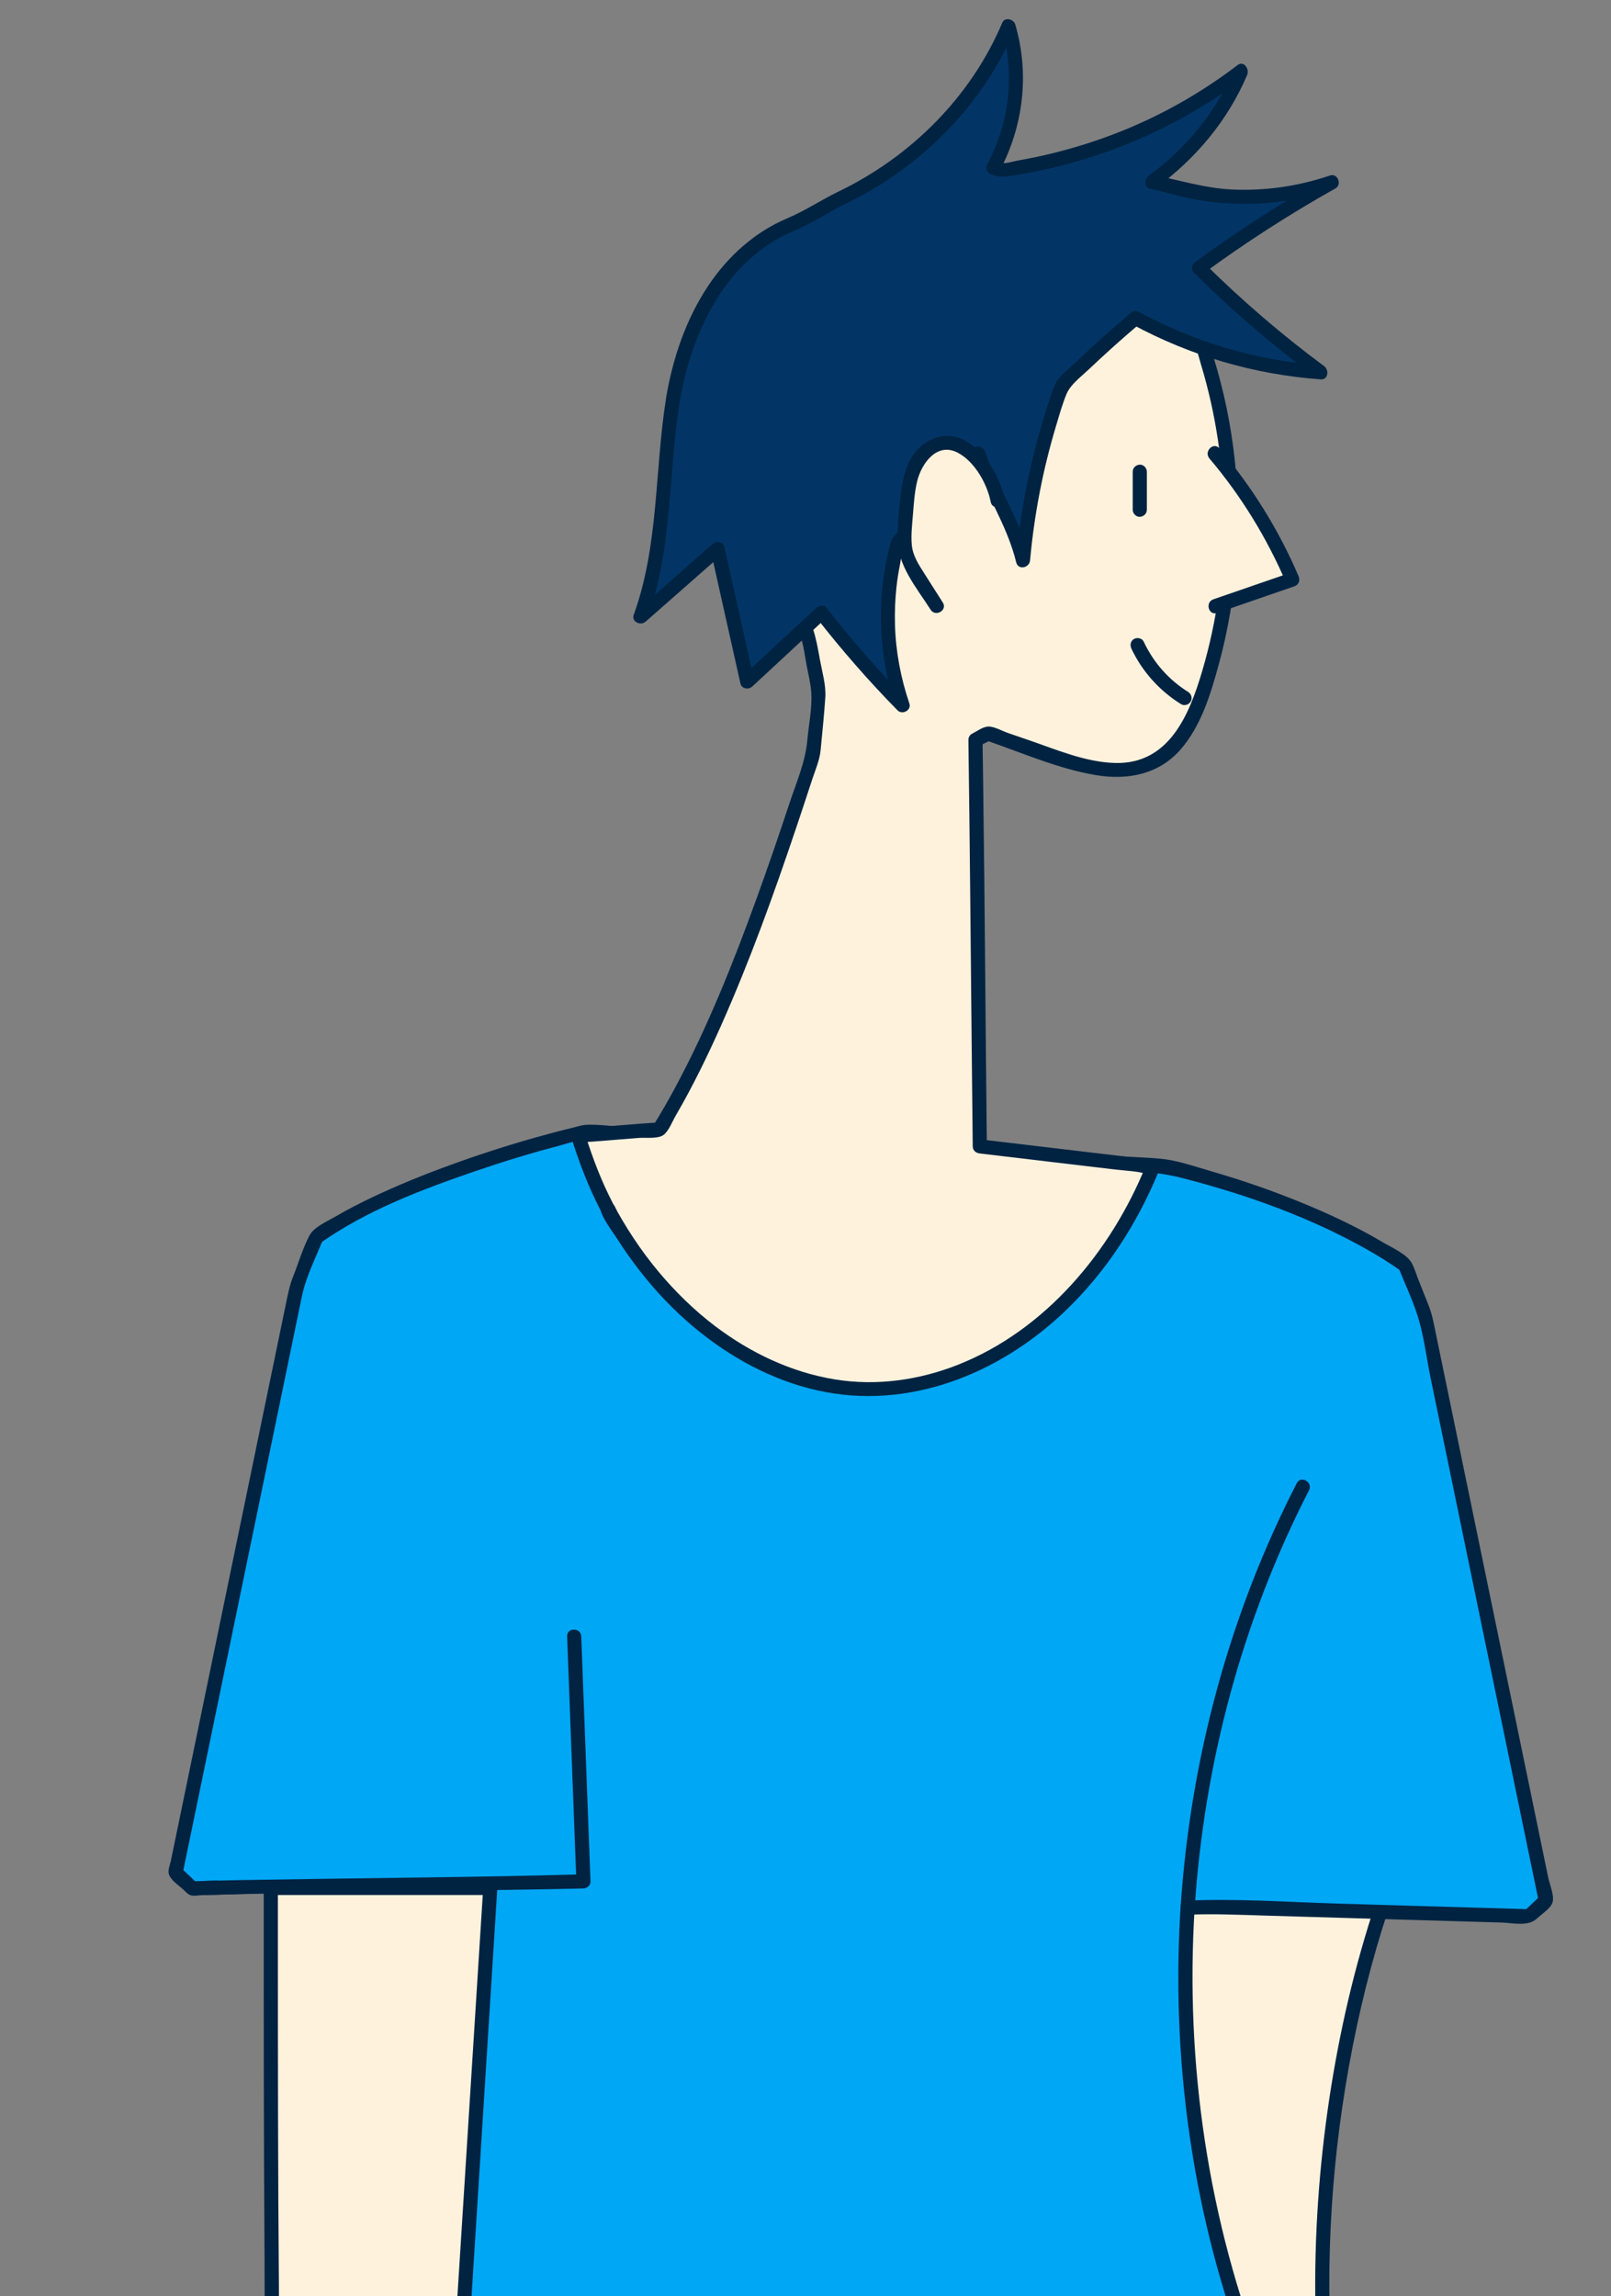<?xml version="1.0" encoding="UTF-8"?>
<svg id="_レイヤー_2" data-name="レイヤー_2" xmlns="http://www.w3.org/2000/svg" width="205" height="292.197" xmlns:xlink="http://www.w3.org/1999/xlink" viewBox="0 0 205 292.197">
  <rect x="0" y="0" width="205" height="292.197" fill="#808080" stroke="none"/>
  <defs>
    <style>
      .cls-1 {
        fill: #00a7f5;
      }

      .cls-2 {
        fill: none;
      }

      .cls-3 {
        fill: #002342;
      }

      .cls-4 {
        fill: #fff2dc;
      }

      .cls-5 {
        fill: #023566;
      }

      .cls-6 {
        clip-path: url(#clippath);
      }
    </style>
    <clipPath id="clippath">
      <rect class="cls-2" width="205" height="292.197" transform="translate(205 292.197) rotate(180)"/>
    </clipPath>
  </defs>
  <g id="_レイヤー_24" data-name="レイヤー_24">
    <g class="cls-6">
      <g>
        <path class="cls-4" d="M137.266,301.462c.851-17.795,1.702-48.487,2.554-66.282l.556-1.264c8.884.076,17.767.153,26.651.229,3.769.032,7.792.141,10.895,2.28l.069.236c-7.692,19.764-10.911,43.65-9.347,64.8"/>
        <path class="cls-3" d="M138.166,301.462c.875-18.375,1.357-36.767,2.077-55.148.092-2.348.188-4.695.29-7.042.047-1.072.095-2.144.145-3.216.009-.188.003-.397.028-.586-.039.297-.005-.045.035-.163.108-.317.276-.629.412-.936l-.777.446c6.58.057,13.161.113,19.741.17,3.048.026,6.104-.009,9.151.103,2.879.105,5.747.498,8.199,2.114l-.414-.538c.094.322-.66,1.674-.827,2.132-.391,1.069-.766,2.144-1.128,3.223-.687,2.05-1.323,4.116-1.911,6.197-1.177,4.164-2.163,8.382-2.973,12.633-1.632,8.565-2.577,17.27-2.804,25.987-.127,4.877-.02,9.758.333,14.625.083,1.149,1.884,1.158,1.8,0-.996-13.764-.061-27.687,2.618-41.221,1.327-6.701,3.09-13.322,5.369-19.764.283-.801.575-1.599.874-2.394.198-.525.555-1.085.453-1.661-.21-1.182-2.201-1.768-3.179-2.118-2.91-1.043-6.095-1.035-9.146-1.062-8.719-.077-17.438-.15-26.157-.225-.288-.002-.655.167-.777.446-.196.446-.464.903-.601,1.371-.243.831-.149,1.859-.188,2.726-.095,2.109-.184,4.218-.269,6.327-.187,4.633-.358,9.267-.525,13.9-.353,9.833-.682,19.668-1.056,29.501-.18,4.726-.368,9.451-.594,14.175-.055,1.158,1.745,1.155,1.8,0h0Z"/>
      </g>
      <g>
        <path class="cls-1" d="M46.931,301.462c3.857-18.831,4.964-40.975,3.274-60.123l-.5-1.786c-8.409.247-16.819.494-25.228.741l-2.124-2.014c5.132-24.844,10.264-49.689,15.396-74.533l2.507-6.307c8.06-5.775,24.677-11.246,34.352-13.417l73.271,4.338c9.675,2.171,22.858,6.855,30.918,12.63l2.507,6.307c5.132,24.844,10.264,49.689,15.396,74.533l-2.124,2.014c-13.655-.401-27.31-.802-40.965-1.204l-2.484.108c-1.28,19.929,1.704,40.135,9.047,58.712"/>
        <path class="cls-3" d="M47.799,301.701c3.446-16.937,4.62-34.418,3.873-51.675-.154-3.571-.132-7.259-1.099-10.712-.104-.372-.473-.672-.868-.661-8.409.247-16.819.494-25.228.741l.636.264c-.708-.671-1.416-1.343-2.124-2.014l.231.876c5.065-24.52,10.13-49.039,15.194-73.559.518-2.505,1.764-4.908,2.708-7.281l-.414.538c5.917-4.196,12.975-6.857,19.789-9.193,3.513-1.204,7.068-2.291,10.66-3.232,1.242-.326,2.563-.852,3.844-.845,2.006.01,4.035.239,6.037.357l11.465.679c9.892.586,19.785,1.171,29.677,1.757,7.592.449,15.184.899,22.775,1.348,2.092.124,3.715.356,5.787.894,7.94,2.061,15.844,4.889,23.015,8.904,1.576.882,3.109,1.837,4.582,2.883l-.414-.538c.817,2.055,1.798,4.104,2.468,6.211.8,2.517,1.114,5.302,1.648,7.891l1.912,9.256c2.516,12.179,5.031,24.357,7.547,36.536,1.442,6.982,2.885,13.965,4.327,20.947l.231-.876c-.708.671-1.416,1.343-2.124,2.014l.636-.264c-8.076-.237-16.153-.475-24.229-.712-6.388-.188-12.833-.662-19.219-.384-.509.022-.868.395-.9.9-.972,15.525.584,31.212,4.787,46.198,1.212,4.322,2.65,8.577,4.293,12.754.419,1.066,2.16.602,1.736-.479-7.296-18.556-10.259-38.591-9.015-58.473l-.9.9c3.329-.145,6.646.014,9.977.112,4.996.147,9.991.294,14.987.44s9.991.294,14.987.44c1.51.044,3.367.566,4.534-.541.562-.532,1.721-1.254,1.955-2.032.252-.837-.38-2.317-.553-3.158l-.755-3.654c-.503-2.436-1.006-4.871-1.509-7.307-1.006-4.871-2.013-9.743-3.019-14.614-2.013-9.743-4.025-19.486-6.038-29.229-1.006-4.871-2.013-9.743-3.019-14.614-.241-1.169-.44-2.276-.878-3.378l-1.285-3.233c-.275-.692-.492-1.463-.843-2.121-.629-1.181-2.574-2.013-3.704-2.684-3.336-1.982-6.867-3.625-10.457-5.091-3.718-1.519-7.524-2.829-11.382-3.945-2.065-.597-4.275-1.388-6.422-1.592-1.697-.161-3.415-.202-5.116-.303-8.135-.482-16.27-.963-24.405-1.445-9.513-.563-19.026-1.126-28.538-1.69-3.428-.203-6.856-.406-10.283-.609-1.531-.091-3.138-.335-4.674-.277-.627.024-1.272.244-1.88.392-1.582.383-3.154.801-4.72,1.244-3.572,1.011-7.109,2.151-10.598,3.418s-6.934,2.654-10.28,4.254c-1.529.731-3.037,1.508-4.501,2.362-1.027.599-2.759,1.333-3.322,2.409-.862,1.646-1.409,3.545-2.095,5.271-.422,1.063-.628,2.089-.862,3.223l-1.509,7.307c-2.013,9.743-4.025,19.486-6.038,29.229-2.013,9.743-4.025,19.486-6.038,29.229l-.755,3.654-.352,1.705c-.099.478-.368,1.094-.268,1.577.17.815,1.327,1.541,1.896,2.08.262.248.522.564.873.683.425.144,1.046.008,1.476-.004l1.979-.058,7.42-.218c4.864-.143,9.728-.286,14.593-.429l-.868-.661c.809,2.889.824,5.921.973,8.91.212,4.255.291,8.516.252,12.776-.08,8.578-.631,17.158-1.696,25.671-.59,4.718-1.355,9.413-2.303,14.072-.23,1.131,1.505,1.615,1.736.479h0Z"/>
      </g>
      <path class="cls-3" d="M165.017,188.732c-8.616,16.764-13.553,35.225-14.791,54.018-.076,1.156,1.724,1.152,1.8,0,1.216-18.464,6.081-36.639,14.546-53.109.529-1.029-1.024-1.94-1.554-.908h0Z"/>
      <g>
        <path class="cls-1" d="M73.065,208.236l1.176,31.168c-5.246.154-42.67.683-47.915.837"/>
        <path class="cls-3" d="M72.165,208.236c.392,10.389.784,20.779,1.176,31.168l.9-.9c-13.483.39-26.979.455-40.466.689-2.483.043-4.967.076-7.449.148-1.156.033-1.161,1.834,0,1.8,13.483-.39,26.979-.455,40.466-.689,2.483-.043,4.967-.076,7.449-.148.472-.014.919-.401.9-.9-.392-10.389-.784-20.779-1.176-31.168-.044-1.155-1.844-1.16-1.8,0h0Z"/>
      </g>
      <g>
        <path class="cls-4" d="M58.579,300.531c1.42-22.473,2.389-37.818,3.809-60.29h-27.926c-.029,112.459,1.074,40.034,1.617,60.29"/>
        <path class="cls-3" d="M59.479,300.531c.975-15.435,1.95-30.871,2.925-46.306l.883-13.984c.031-.486-.437-.9-.9-.9h-27.926c-.487,0-.9.412-.9.9-.004,15.613-.007,31.228.1,46.841.039,5.606-.049,11.25.283,16.85.044.744.353,3.124,1.697,1.804.455-.447.403-1.347.455-1.93.173-1.915.252-3.838.424-5.753.016-.18.035-.36.052-.541.028-.29.022-.326.022-.202,0-.051.014-.226.05-.265.132-.143-.361.226-.065.143-.101.028-.33.342-.517.391-1.188.313-.632-.139-.996-.401.131.094-1.662-.884-.079-.192.021.009.055.209.046.22.048-.062-.031-.292-.007-.02.009.097.018.195.025.293.039.588.066,1.176.087,1.764.015.429.028.859.04,1.288.031,1.156,1.831,1.161,1.8,0-.032-1.168.002-2.384-.174-3.543-.085-.561-.248-1.178-.978-1.177-.581,0-.829.446-.952.924-.436,1.694-.326,3.661-.449,5.397-.058.816-.108,1.635-.209,2.447.047-.373.053.068-.021.109-.015.008-.006.096-.024.1-.049.012.145-.284.2-.328.928-.737,1.088.009,1.459.358-.02-.019-.006-.095-.026-.107-.031-.018.009.181-.015-.149-.346-4.675-.261-9.403-.301-14.087-.122-14.181-.123-28.363-.127-42.545,0-2.563,0-5.126,0-7.689l-.9.9c8.153,0,16.306,0,24.459,0h3.467l-.9-.9c-.975,15.435-1.95,30.871-2.925,46.306-.294,4.661-.589,9.323-.883,13.984-.073,1.157,1.727,1.152,1.8,0h0Z"/>
      </g>
      <g>
        <path class="cls-4" d="M77.245,153.634c-1.547-2.915-2.661-5.86-3.68-9.14,3.504-.201,6.81-.571,10.314-.773,8.213-13.138,14.823-33.117,19.607-47.853l.675-7.607c-.367-2.35-.789-4.692-1.265-7.024l-2.327-7.173c2.27-11.321,3.679-22.815,4.211-34.349l.874-.847c15.148.653,28.08-2.253,43.228-1.6l3.385,4.669c5.486,14.564,5.819,31.011.926,45.785-1.22,3.683-3.013,7.553-6.479,9.294-3.943,1.981-8.667.572-12.84-.865-2.712-.933-5.425-1.867-8.137-2.8l-1.607.802.099,7.119c.151,12.922.301,31.684.452,44.606,7.071.838,14.143,1.675,21.214,2.513l.744.272c-6.831,16.922-21.537,28.439-36.555,28.111-12.953-.282-25.434-9.362-32.709-22.894,0,0-.189-.162-.129-.246Z"/>
        <path class="cls-3" d="M78.022,153.18c-1.496-2.856-2.626-5.852-3.589-8.925l-.868,1.139c2.576-.154,5.144-.397,7.717-.595.85-.065,2.437.149,3.142-.371.668-.492,1.132-1.722,1.545-2.432,2.164-3.725,4.057-7.604,5.807-11.538,3.648-8.202,6.694-16.661,9.554-25.164.678-2.015,1.344-4.033,2.005-6.054.403-1.234.966-2.489,1.089-3.786.212-2.235.45-4.477.596-6.717.101-1.548-.389-3.182-.667-4.701-.242-1.319-.456-2.631-.87-3.906l-1.145-3.529c-.262-.806-.814-1.835-.872-2.687-.011-.159.154-.53.208-.806.14-.718.277-1.437.41-2.157.266-1.439.518-2.881.757-4.325.49-2.968.92-5.945,1.296-8.929.752-5.971,1.26-11.97,1.544-17.981l-.264.636.874-.847-.636.264c14.449.587,28.779-2.188,43.228-1.6l-.777-.446c.777,1.072,1.554,2.143,2.331,3.215.331.457.748.914,1.022,1.41.66,1.19.975,2.738,1.368,4.038,1.909,6.312,2.879,12.884,2.91,19.476s-.887,13.174-2.747,19.499c-1.651,5.612-4.243,11.93-11.128,11.727-3.756-.111-7.407-1.687-10.912-2.893-.904-.311-1.808-.622-2.712-.933-.67-.231-1.771-.846-2.5-.81-.676.033-1.475.632-2.062.925-.275.137-.45.478-.446.777.178,12.862.287,25.725.413,38.588.043,4.379.087,8.758.138,13.137.006.529.411.842.9.9,3.865.458,7.729.916,11.594,1.374,1.891.224,3.782.448,5.673.672,1.479.175,3.048.194,4.452.707l-.629-1.107c-4.437,10.874-12.762,20.86-23.891,25.25-4.962,1.957-10.377,2.718-15.662,1.851-5.553-.912-10.737-3.384-15.205-6.767-2.662-2.015-5.069-4.374-7.211-6.933-1.133-1.354-2.185-2.773-3.162-4.243-.519-.781-1.017-1.577-1.492-2.386-.206-.349-.407-.701-.605-1.055-.084-.151-.546-1.173-.43-.745-.304-1.116-2.041-.643-1.736.479.351,1.288,1.447,2.652,2.163,3.776.895,1.405,1.86,2.763,2.884,4.077,2.004,2.572,4.257,4.951,6.753,7.052,4.585,3.858,9.991,6.847,15.869,8.154,11.553,2.569,23.082-2.082,31.445-10.054,5.276-5.03,9.269-11.246,12.015-17.976.194-.476-.217-.957-.629-1.107-1.26-.46-2.615-.497-3.944-.655-2.056-.244-4.111-.487-6.167-.731-4.029-.477-8.058-.955-12.087-1.432l.9.9c-.176-15.11-.253-30.222-.462-45.332l-.089-6.392-.446.777,1.607-.802-.694.091c4.565,1.571,9.223,3.632,14.005,4.42,3.946.65,7.892-.083,10.641-3.172,2.674-3.006,3.906-7.108,4.945-10.91,1.212-4.435,1.966-8.999,2.282-13.586.637-9.235-.557-18.631-3.559-27.39-.395-1.153-.739-2.059-1.439-3.023l-2.158-2.976c-.175-.242-.337-.518-.536-.74-.596-.661-1.407-.501-2.256-.526-2.45-.071-4.903-.052-7.352.029-9.724.324-19.39,1.659-29.127,1.717-1.196.007-2.393-.004-3.588-.035-.843-.022-1.735-.26-2.424.289-.295.235-.747.605-.927.945-.461.867-.219,2.406-.277,3.377-.307,5.195-.792,10.379-1.452,15.541s-1.772,10.257-2.526,15.406c-.114.782.162,1.365.405,2.113l1.156,3.563c.238.732.511,1.463.715,2.205.272.987.407,2.039.591,3.046.217,1.186.548,2.433.623,3.638.122,1.952-.331,4.083-.504,6.032-.246,2.771-1.394,5.378-2.27,8.021-1.339,4.039-2.715,8.067-4.165,12.068-2.969,8.191-6.207,16.337-10.33,24.025-.904,1.687-1.858,3.345-2.869,4.971l.777-.446c-3.442.205-6.872.567-10.314.773-.56.033-1.052.551-.868,1.139,1.009,3.219,2.203,6.363,3.77,9.355.538,1.026,2.092.118,1.554-.908Z"/>
      </g>
      <g>
        <path class="cls-4" d="M154.531,57.697c4.094,4.807,7.452,10.239,9.921,16.049-3.269,1.128-6.539,2.255-9.808,3.383"/>
        <path class="cls-3" d="M153.895,58.333c4.038,4.768,7.321,10.125,9.781,15.867l.538-1.322c-3.269,1.128-6.539,2.255-9.808,3.383-1.089.375-.621,2.115.479,1.736,3.269-1.128,6.539-2.255,9.808-3.383.6-.207.775-.768.538-1.322-2.522-5.89-5.922-11.343-10.062-16.232-.75-.885-2.018.393-1.273,1.273h0Z"/>
      </g>
      <path class="cls-3" d="M151.188,88.046c-2.469-1.535-4.418-3.759-5.66-6.411-.206-.44-.839-.552-1.231-.323-.451.264-.53.79-.323,1.231,1.36,2.903,3.586,5.367,6.306,7.057.413.257.991.088,1.231-.323.252-.43.091-.974-.323-1.231h0Z"/>
      <path class="cls-3" d="M144.138,60.028c0,1.612,0,3.225,0,4.837,0,.471.414.922.9.9s.9-.395.9-.9c0-1.612,0-3.225,0-4.837,0-.471-.414-.922-.9-.9s-.9.395-.9.9h0Z"/>
      <g>
        <path class="cls-5" d="M85.631,50.888c1.509-9.201,6.212-19.072,15.707-22.604l5.108-2.792c9.952-4.593,17.933-12.673,21.882-22.155,1.799,5.915,1.102,12.457-1.918,18.008l.919.324c11.193-1.506,21.935-5.931,30.614-12.61-2.286,5.502-6.252,10.437-11.334,14.097l1.419.276c6.845,2.236,14.604,2.153,21.459-.232-5.885,3.292-11.532,6.939-16.904,10.897,4.828,4.793,10.001,9.238,15.475,13.277-8.228-.56-16.324-2.942-23.559-6.9-3.245,2.735-6.351,5.604-9.338,8.571-2.631,7.159-4.313,14.667-4.977,22.265-1.043-4.559-4.181-9.191-5.704-13.613l-.566,2.286c-3.196,2.965-6.392,5.93-9.588,8.896-1.957,6.794-1.787,14.192.528,20.875-3.67-3.721-7.109-7.667-10.32-11.79-3.148,2.921-6.296,5.841-9.444,8.762-1.258-5.624-2.517-11.248-3.775-16.871-3.267,2.872-6.533,5.745-9.8,8.618,3.27-8.836,2.608-18.383,4.118-27.583Z"/>
        <path class="cls-3" d="M86.499,51.127c1.502-8.933,5.884-18.231,14.737-21.845,2.216-.905,4.223-2.31,6.38-3.351,4.514-2.18,8.683-5.118,12.251-8.639,3.91-3.859,7.099-8.435,9.238-13.5l-1.645-.215c1.707,5.806,1.013,11.981-1.828,17.314-.287.54-.022,1.125.538,1.322.99.349,1.603.305,2.67.14,1.552-.241,3.095-.537,4.626-.888,3.05-.7,6.049-1.617,8.969-2.742,5.711-2.2,11.096-5.17,15.961-8.887l-1.231-1.231c-2.336,5.521-6.173,10.245-11.011,13.774-.562.41-.619,1.483.215,1.645,1.348.262,2.636.677,3.971.993,2.096.497,4.25.793,6.402.895,4.396.209,8.818-.428,12.983-1.844l-.694-1.645c-5.853,3.285-11.495,6.923-16.904,10.897-.457.336-.629.971-.182,1.414,4.894,4.843,10.124,9.321,15.657,13.417l.454-1.677c-8.096-.584-15.971-2.911-23.105-6.777-.378-.205-.774-.127-1.091.141-2.393,2.024-4.724,4.119-6.99,6.284-.897.857-2.179,1.747-2.659,2.904-.592,1.428-1.03,2.951-1.48,4.428-1.77,5.815-2.904,11.804-3.45,17.857l1.768-.239c-1.168-4.825-4.058-8.968-5.704-13.613-.281-.792-1.509-.916-1.736,0-.153.616-.212,1.4-.487,1.967-.183.376-.528.553-.913.911-.71.659-1.42,1.318-2.131,1.977-1.361,1.263-2.723,2.526-4.084,3.789-.651.604-1.314,1.196-1.953,1.812-.617.594-.732,1.21-.935,2.035-1.624,6.603-1.303,13.611.877,20.045l1.504-.876c-3.665-3.729-7.101-7.67-10.32-11.79-.307-.393-.951-.298-1.273,0-3.148,2.92-6.296,5.841-9.444,8.762l1.504.397c-1.258-5.624-2.517-11.248-3.775-16.871-.157-.701-1.025-.819-1.504-.397-3.267,2.873-6.533,5.745-9.8,8.618l1.504.876c3.212-8.865,2.646-18.394,4.118-27.583.181-1.133-1.553-1.621-1.736-.479-1.471,9.184-.909,18.729-4.118,27.583-.329.909.887,1.419,1.504.876,3.267-2.873,6.533-5.745,9.8-8.618l-1.504-.397c1.258,5.624,2.517,11.248,3.775,16.871.154.689,1.032.835,1.504.397,3.148-2.92,6.296-5.841,9.444-8.762h-1.273c3.219,4.12,6.655,8.061,10.32,11.79.609.619,1.798-.008,1.504-.876-1.088-3.211-1.722-6.54-1.828-9.931-.051-1.654.014-3.312.196-4.956.099-.892.24-1.778.414-2.659.148-.748.232-1.726.567-2.416.32-.659,1.137-1.194,1.666-1.685.71-.659,1.421-1.318,2.131-1.977,1.302-1.208,2.604-2.416,3.906-3.624.76-.705,1.791-1.342,2.086-2.364.187-.647.325-1.312.487-1.967h-1.736c1.645,4.643,4.538,8.796,5.704,13.613.253,1.044,1.681.722,1.768-.239.525-5.815,1.632-11.564,3.317-17.155.401-1.33.779-2.708,1.31-3.993.512-1.24,1.808-2.176,2.773-3.092,2.159-2.051,4.377-4.038,6.651-5.961l-1.091.141c7.422,4.023,15.593,6.415,24.013,7.023.984.071,1.096-1.202.454-1.677-5.409-4.005-10.51-8.402-15.293-13.136l-.182,1.414c5.409-3.974,11.051-7.612,16.904-10.897.872-.489.289-1.979-.694-1.645-4.028,1.37-8.253,1.981-12.505,1.78-3.428-.163-6.566-1.177-9.894-1.824l.215,1.645c5.083-3.708,9.196-8.605,11.656-14.42.297-.703-.416-1.854-1.231-1.231-4.677,3.574-9.846,6.492-15.333,8.628-2.716,1.057-5.502,1.933-8.335,2.623-1.386.338-2.784.63-4.19.875-.634.111-1.501.405-2.124.352-.25-.021-.594-.19-.858-.283l.538,1.322c3.063-5.751,3.852-12.433,2.009-18.701-.196-.668-1.327-.969-1.645-.215-3.995,9.458-11.634,17.051-20.843,21.494-2.201,1.062-4.252,2.448-6.502,3.396-4.197,1.769-7.612,4.88-10.116,8.652-2.822,4.251-4.484,9.218-5.326,14.224-.19,1.133,1.544,1.62,1.736.479Z"/>
      </g>
      <g>
        <path class="cls-4" d="M126.937,63.642c-.27-1.606-1.13-3.171-2.128-4.495-1.049-1.392-2.456-2.746-4.198-2.818-1.664-.068-3.182,1.11-3.988,2.567s-1.031,3.156-1.194,4.813c-.123,1.244-.219,2.491-.288,3.739-.056,1.008-.093,2.036.171,3.01.263.972.811,1.839,1.352,2.689.844,1.327,1.688,2.655,2.533,3.982"/>
        <path class="cls-3" d="M127.805,63.403c-.537-2.765-2.484-5.975-5.022-7.351-2.687-1.457-5.674-.028-7.019,2.548-.743,1.423-1.004,2.998-1.179,4.576-.192,1.726-.358,3.484-.381,5.221-.046,3.528,2.41,6.348,4.216,9.187.62.975,2.178.073,1.554-.908-.774-1.217-1.548-2.433-2.322-3.65-.733-1.153-1.498-2.284-1.625-3.681-.119-1.301.05-2.655.153-3.953.108-1.368.199-2.758.514-4.097.538-2.29,2.516-5.084,5.181-3.687,2.156,1.13,3.747,3.97,4.195,6.275.221,1.136,1.956.655,1.736-.479h0Z"/>
      </g>
    </g>
  </g>
</svg>